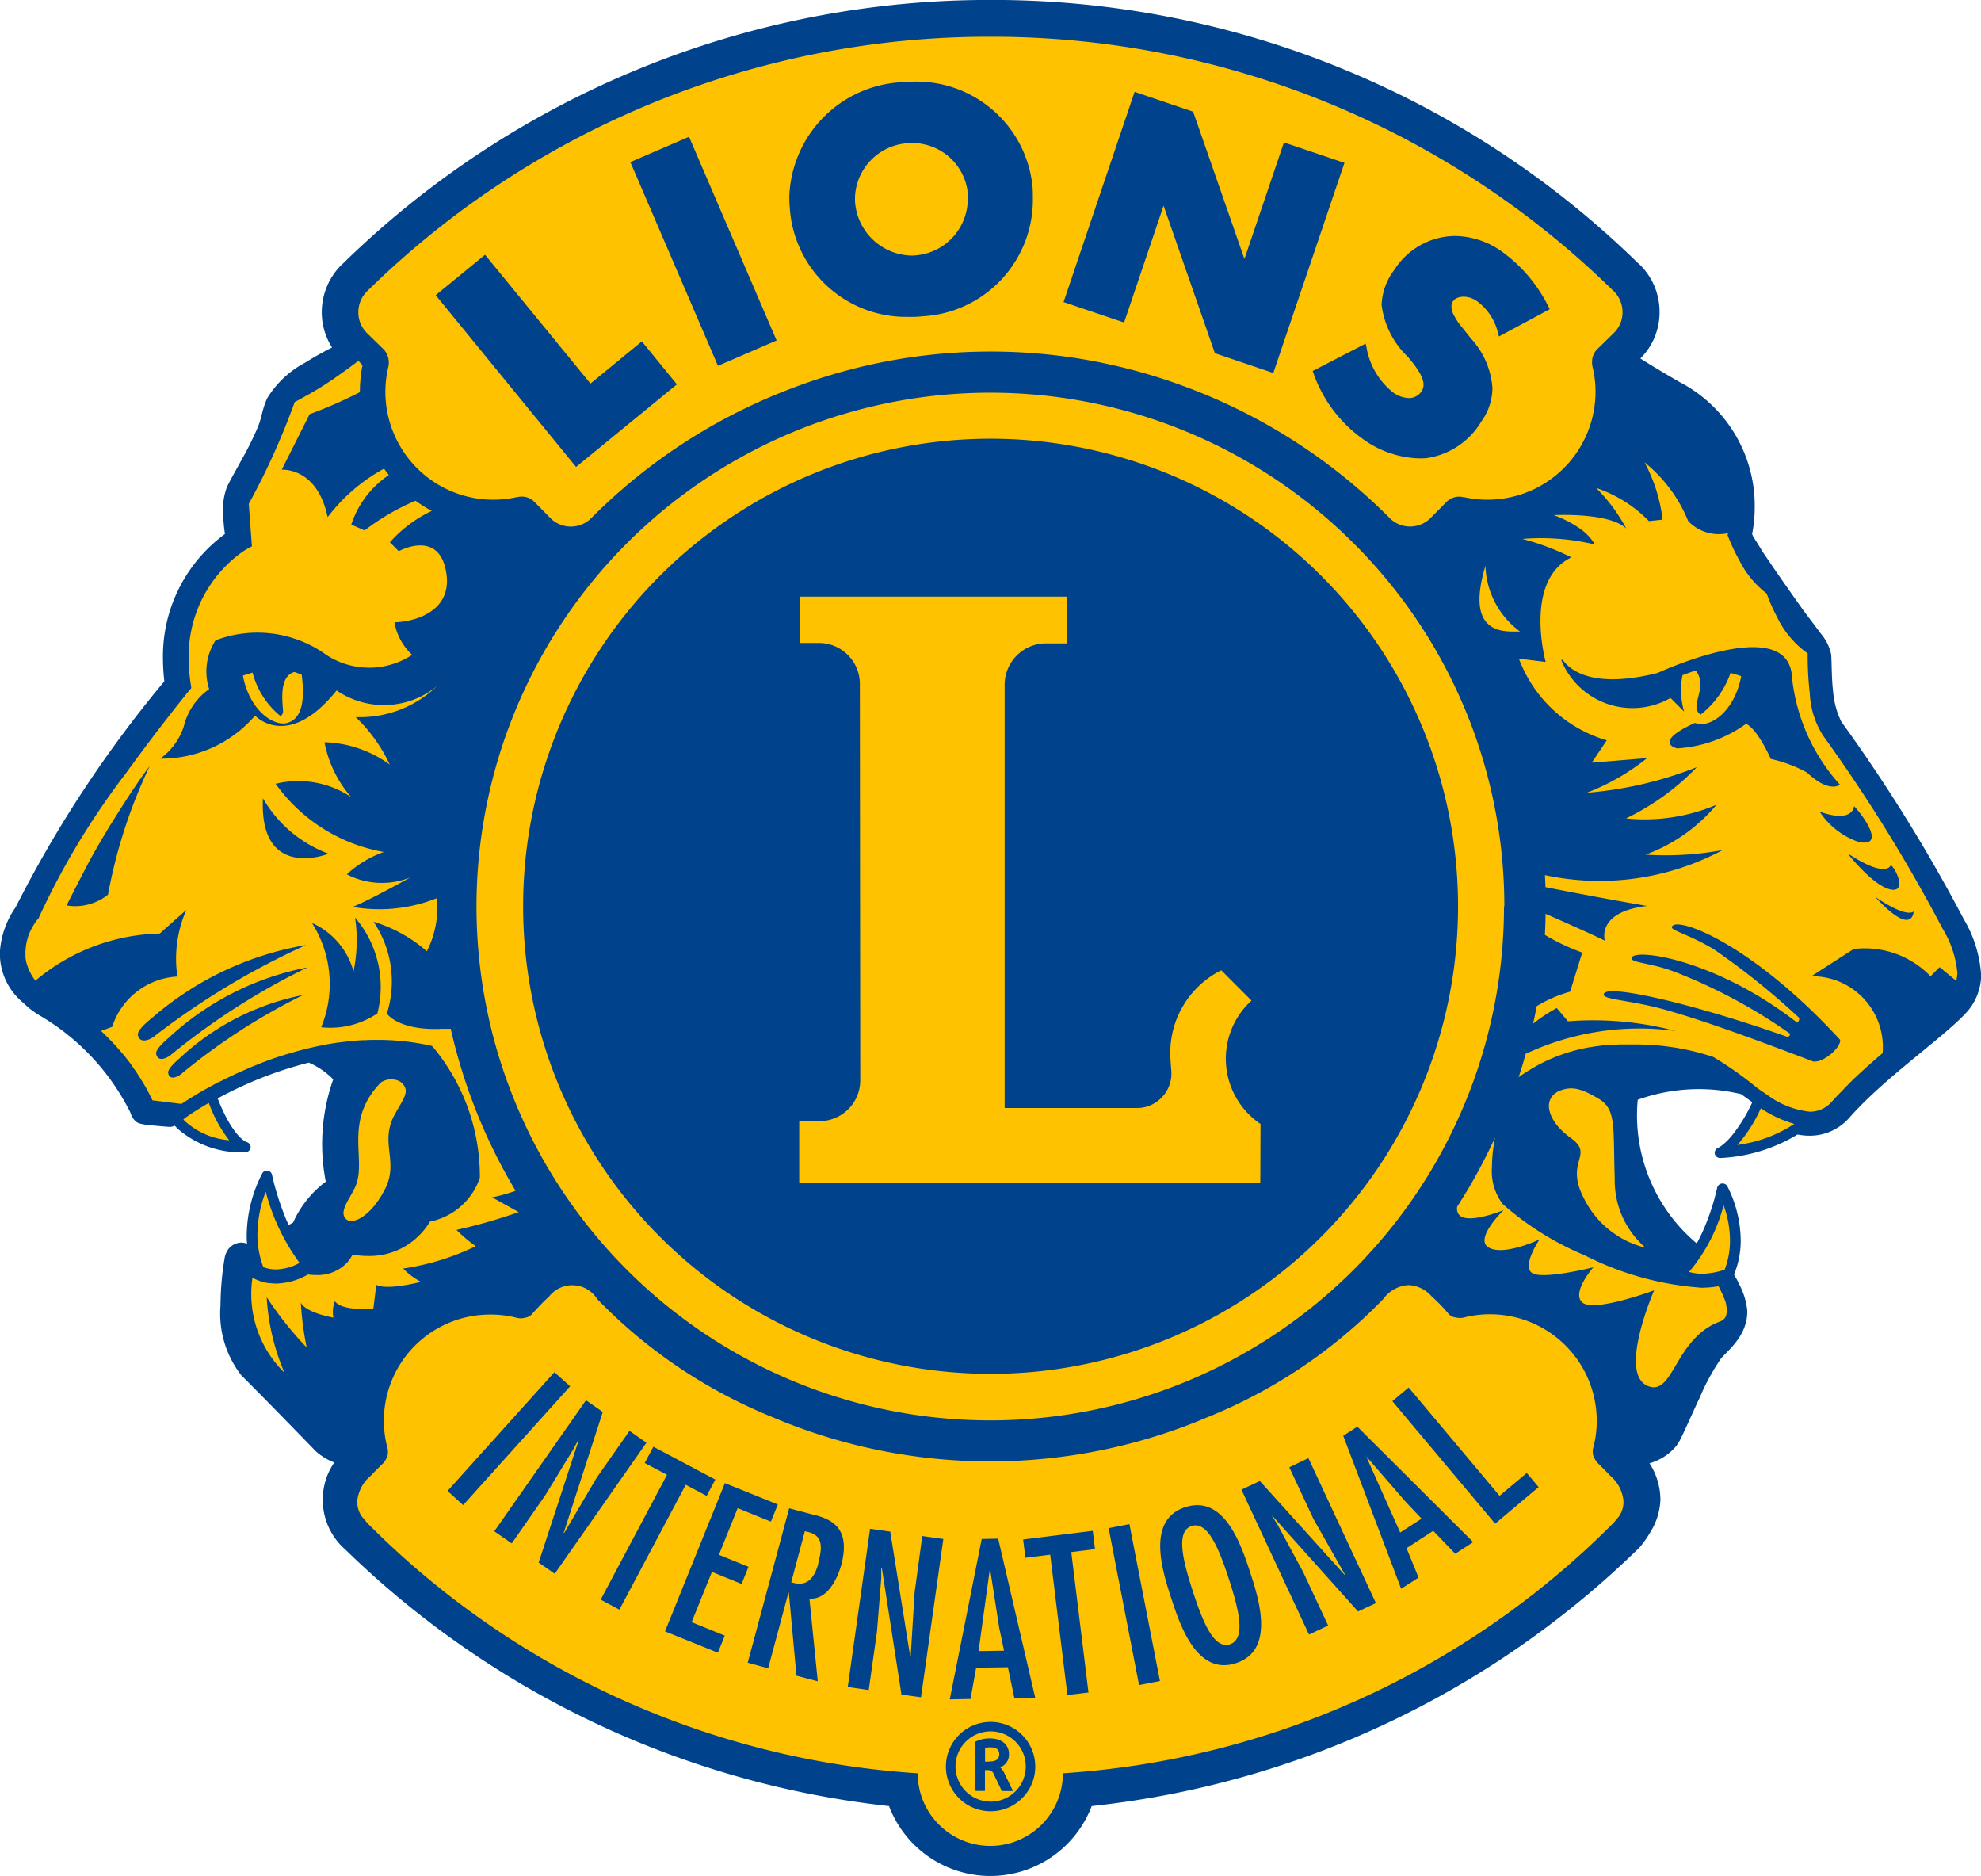 <svg xmlns="http://www.w3.org/2000/svg" width="35.475" height="33.59" viewBox="0 0 35.475 33.59">
    <g id="Groupe_143" data-name="Groupe 143" transform="translate(-182.461 -270.001)">
        <path id="Tracé_256" data-name="Tracé 256" d="M217.948,287.537a2.026,2.026,0,0,0-.263-.867l-.04-.078h0l-.04-.078a29.243,29.243,0,0,0-2.138-3.435l-.006-.006,0-.006a1.561,1.561,0,0,1-.157-.571c-.033-.264-.022-.528-.036-.67a.762.762,0,0,0-.174-.334c-.089-.122-.2-.262-.319-.425-.167-.235-.346-.49-.488-.694l-.181-.263a1.449,1.449,0,0,1-.082-.127c-.066-.115-.13-.2-.155-.257a.214.214,0,0,1-.013-.026l-.011-.025.005-.028a2.326,2.326,0,0,0,.048-.479v-.029a2.41,2.41,0,0,0-1.3-2.118c-.262-.151-.5-.292-.707-.423l-.095-.06.08-.078a1.067,1.067,0,0,0,.317-.756v-.014h0a1.089,1.089,0,0,0-.33-.784l-.04-.036a16.434,16.434,0,0,0-11.509-4.678h-.016a16.45,16.45,0,0,0-11.527,4.695l-.009.007a1.1,1.1,0,0,0-.344.793v.025a1.072,1.072,0,0,0,.171.563l.051.082-.086.046c-.131.067-.3.161-.472.264a1.706,1.706,0,0,0-.65.6c-.09.206-.084.3-.159.494a5.511,5.511,0,0,1-.3.616c-.113.21-.217.386-.257.474a.973.973,0,0,0-.06.386,2.991,2.991,0,0,0,.031.408l.007.053-.044.031a2.625,2.625,0,0,0-1.072,2.158,3.044,3.044,0,0,0,.026.4l0,.036-.024.029a21.33,21.33,0,0,0-2.65,4.02c-.03.08-.095.155-.157.282a1.093,1.093,0,0,0-.12.494v.034a1.05,1.05,0,0,0,.377.8l.105.093.019.017.049.035c.028.02.069.049.137.091a4.237,4.237,0,0,1,1.642,1.77v.006l.013.031a.232.232,0,0,0,.06.09c.035.022.014.011.043.022a.953.953,0,0,0,.118.02c.135.017.327.031.37.035h.024a.387.387,0,0,0,.055-.015l.056-.021.04.045c.015.016.028.031.04.042a1.633,1.633,0,0,0,1.159.4h0s.005,0,.005,0v0l0-.006-.1-.055a1.784,1.784,0,0,1-.482-.782l-.029-.073.069-.036a7.1,7.1,0,0,1,1.653-.649l.031-.007.028.015a1.415,1.415,0,0,1,.466.319l.035.04-.02.05a2.8,2.8,0,0,0-.1.328,3.616,3.616,0,0,0-.1.822,2.88,2.88,0,0,0,.067.631l.013.056-.049.034-.062.05c-.04.033-.095.082-.155.142a1.572,1.572,0,0,0-.337.5l-.011.029-.028.016-.08.046-.084.047-.04-.09c-.035-.076-.068-.153-.1-.228a4.893,4.893,0,0,1-.2-.652h0l-.007-.036a.006.006,0,0,0-.006-.005l-.006,0a2.37,2.37,0,0,0-.266,1.054h0c0,.055,0,.106.006.155l.012.142-.133-.051a.172.172,0,0,0-.07-.015h0a.188.188,0,0,0-.042,0,.2.2,0,0,0-.136.1.248.248,0,0,0-.031.076v0h0v.007a.1.1,0,0,0,0,.013c0,.011-.005.029-.009.051-.007.043-.016.107-.027.186a4.984,4.984,0,0,0-.039.594,1.729,1.729,0,0,0,.347,1.2c.462.461,1.271,1.3,1.324,1.349h0l.007.007a.948.948,0,0,0,.3.177l.108.038-.066.1a1.083,1.083,0,0,0-.189.61v.005h0l0,.006a1.085,1.085,0,0,0,.33.781l.039.037a16.422,16.422,0,0,0,9.69,4.578l.055.007.018.051a1.854,1.854,0,0,0,3.466,0l.018-.051.055-.006a16.447,16.447,0,0,0,9.742-4.592l.007-.008a1.6,1.6,0,0,0,.175-.246,1.119,1.119,0,0,0,.179-.545v-.011a1.178,1.178,0,0,0-.181-.6l-.064-.1.113-.035a.847.847,0,0,0,.432-.277.631.631,0,0,0,.068-.107c.082-.159.209-.458.346-.751a3.932,3.932,0,0,1,.381-.7c.117-.15.452-.384.46-.776v-.036a1.221,1.221,0,0,0-.131-.425c-.028-.06-.057-.111-.078-.149a.2.2,0,0,0-.017-.027l-.021-.04.016-.04a1.528,1.528,0,0,0,.115-.585l0,0a2.08,2.08,0,0,0-.233-.926h-.006l0,0h0l0,0a.026.026,0,0,1,0,.009c0,.009,0,.022-.007.037-.009.033-.02.076-.035.131a4.2,4.2,0,0,1-.139.427,2.941,2.941,0,0,1-.2.422l-.049.088-.08-.058a2.957,2.957,0,0,1-1.1-2.4,2.391,2.391,0,0,1,.011-.249l.005-.053.049-.02a2.878,2.878,0,0,1,1.081-.2,4.15,4.15,0,0,1,.826.09l.018.005.016.012.127.094.066.046.062.043-.031.068a2.764,2.764,0,0,1-.363.6,1.19,1.19,0,0,1-.219.211.388.388,0,0,1-.063.04.07.07,0,0,1-.016.008l-.007,0,0,0h-.006l.007,0s0,0,.006,0h0a2.83,2.83,0,0,0,1.341-.406l.031-.02.038.01a.677.677,0,0,0,.111.016c.028,0,.053,0,.078,0h.013a.853.853,0,0,0,.645-.3c.653-.732,1.659-1.412,2.078-1.861a.92.92,0,0,0,.25-.554h0Z" transform="translate(-0.101 -0.102)" fill="#ffc200"/>
        <path id="Tracé_257" data-name="Tracé 257" d="M216.321,285.488s-.064.259-.774-.209c0,0,.43.554.746.641S216.434,285.582,216.321,285.488Zm-.658-1.055s-.009.315-.616.1a1.362,1.362,0,0,0,.7.543C216.194,285.167,215.9,284.691,215.663,284.433Zm-.253-.383a3.391,3.391,0,0,1-.866-2c-.156-1.04-2.4,0-2.4,0-1.1.275-1.531-.013-1.691-.224,0-.006-.047-.038-.022.022a1.376,1.376,0,0,0,1.945.65l.244.244a1.355,1.355,0,0,1-.029-.653c.051-.018.14-.055.241-.082a.39.39,0,0,1,.075.257c.006.122-.066.286-.066.39a.169.169,0,0,0,.073.142,1.616,1.616,0,0,0,.537-.747c.066.018.129.038.191.058-.122.64-.55.917-.794.848l-.035-.011c-.78.355-.317.456-.317.456a2.357,2.357,0,0,0,1.234-.44c.216.108.441.629.441.629a2.476,2.476,0,0,1,.648.242C215.221,284.212,215.41,284.05,215.41,284.05Zm-27.469,2.871a5.647,5.647,0,0,0-2.752,1.3s-.276.211-.259.308c.036.187.257.067.314.01A13.66,13.66,0,0,1,187.941,286.921Zm17.608,9.35.432.924.567,1,0,.011-1.526-1.689-.33.155,1.21,2.594.343-.161-.445-.953-.457-.846-.1-.161,0-.009,1.538,1.717.319-.15-1.208-2.595ZM184.44,284.765c-.137.23-.255.425-.375.647v0c-.126.241-.326.625-.411.8a.939.939,0,0,0,.741-.193,9.207,9.207,0,0,1,.746-2.3c-.2.255-.51.74-.7,1.048Zm1.241,4.18s-.222.182-.209.264c.026.159.2.055.25.007a11.12,11.12,0,0,1,2.167-1.4A4.5,4.5,0,0,0,185.681,288.945Zm9.637-12.394,1.05-.454L194.8,272.45l-1.052.454.022.047Zm7.98-2.868.919,2.642,1.046.354,1.274-3.762-1.084-.366-.707,2.087L203.827,272l-1.048-.355-1.272,3.764,1.084.366Zm-4.559,1.992h0c.077,0,.157,0,.237-.011a2.088,2.088,0,0,0,1.981-2.131c0-.076,0-.157-.011-.237a2.088,2.088,0,0,0-2.145-1.833c-.071,0-.142,0-.215.011a2.123,2.123,0,0,0-1.99,2.041c0,.06,0,.122.007.186A2.088,2.088,0,0,0,198.739,275.674Zm-.048-3.107a.832.832,0,0,1,.095-.006h0a1,1,0,0,1,1,.848h0c0,.038.005.076.005.115a1.015,1.015,0,0,1-.913,1.046.771.771,0,0,1-.093.006,1.035,1.035,0,0,1-1.013-.979c0-.026,0-.049,0-.073A1.009,1.009,0,0,1,198.691,272.567Zm7.293,4.122a2.442,2.442,0,0,0,.891,1.177,1.8,1.8,0,0,0,1.011.341,1.105,1.105,0,0,0,.135-.007,1.368,1.368,0,0,0,.966-.652,1.04,1.04,0,0,0,.2-.6,1.464,1.464,0,0,0-.386-.889l-.164-.206a1.092,1.092,0,0,1-.157-.243.307.307,0,0,1-.027-.12c0-.113.085-.175.218-.178a.422.422,0,0,1,.239.08.977.977,0,0,1,.376.568l.018.064.909-.488-.022-.044a2.681,2.681,0,0,0-.838-.99h0a1.475,1.475,0,0,0-.837-.277,1.3,1.3,0,0,0-1.081.6,1.108,1.108,0,0,0-.233.632,1.546,1.546,0,0,0,.472.933c.105.126.282.339.279.5a.2.2,0,0,1-.035.115.268.268,0,0,1-.231.122.52.52,0,0,1-.279-.1,1.317,1.317,0,0,1-.477-.811l-.014-.064-.949.49Zm-13.207,1.671,1.806-1.478-.628-.769-.92.754-1.888-2.306-.885.725.035.04Zm23.26,7.694c.683.74.692.266.692.266C216.569,286.434,216.037,286.055,216.037,286.055Zm1.9,1.387a2.246,2.246,0,0,0-.314-.993h0a29.231,29.231,0,0,0-2.189-3.528,1.5,1.5,0,0,1-.146-.536c-.031-.255-.022-.514-.036-.672a.858.858,0,0,0-.189-.374c-.091-.124-.2-.265-.317-.423-.167-.235-.346-.488-.488-.695s-.251-.366-.258-.383c-.068-.117-.135-.209-.152-.25a.192.192,0,0,0-.011-.024,2.519,2.519,0,0,0,.047-.5v-.015a2.494,2.494,0,0,0-1.348-2.209c-.261-.151-.494-.29-.7-.421a1.166,1.166,0,0,0,.344-.826v-.009h0a1.184,1.184,0,0,0-.359-.85l-.038-.033A16.522,16.522,0,0,0,200.207,270h-.016a16.543,16.543,0,0,0-11.585,4.716l-.013.011a1.194,1.194,0,0,0-.37.857h0v.011a1.174,1.174,0,0,0,.184.627c-.132.067-.307.162-.478.27a1.758,1.758,0,0,0-.685.642c-.095.219-.089.319-.16.5a5.6,5.6,0,0,1-.3.605c-.113.208-.215.383-.258.481a1.065,1.065,0,0,0-.07.421,3.021,3.021,0,0,0,.033.421,2.713,2.713,0,0,0-1.11,2.229,3.571,3.571,0,0,0,.025.408,21.365,21.365,0,0,0-2.664,4.047,1.562,1.562,0,0,0-.281.8v.009a1.137,1.137,0,0,0,.407.891l.109.1.022.016a1.717,1.717,0,0,0,.19.129,4.159,4.159,0,0,1,1.609,1.729.225.225,0,0,0,.016.044.31.31,0,0,0,.084.117.172.172,0,0,0,.071.036.862.862,0,0,0,.135.024c.151.018.379.035.381.035h.033a.312.312,0,0,0,.077-.02c.014.016.027.031.043.048a1.728,1.728,0,0,0,1.221.427h0a.1.1,0,0,0,.093-.084.1.1,0,0,0-.075-.1h0c-.029-.009-.257-.12-.516-.78a7.018,7.018,0,0,1,1.631-.641,1.36,1.36,0,0,1,.438.3,3.491,3.491,0,0,0-.133,1.831,1.864,1.864,0,0,0-.585.732l-.08.044c-.035-.075-.066-.149-.093-.222a4.836,4.836,0,0,1-.205-.677.094.094,0,0,0-.176-.023,2.475,2.475,0,0,0-.277,1.095c0,.058,0,.112.007.162a.31.31,0,0,0-.1-.02.247.247,0,0,0-.058.007.292.292,0,0,0-.2.146.39.39,0,0,0-.04.1v0a5.171,5.171,0,0,0-.078.868,1.8,1.8,0,0,0,.372,1.255c.477.475,1.325,1.35,1.326,1.352l.009.009a1.061,1.061,0,0,0,.33.2,1.166,1.166,0,0,0-.206.66v.011h0a1.18,1.18,0,0,0,.359.847l.038.034a16.525,16.525,0,0,0,9.743,4.6,1.942,1.942,0,0,0,3.63,0,16.537,16.537,0,0,0,9.8-4.62l.009-.009a1.8,1.8,0,0,0,.184-.258,1.193,1.193,0,0,0,.191-.591.067.067,0,0,0,0-.013A1.214,1.214,0,0,0,212,296.2a.967.967,0,0,0,.476-.307.745.745,0,0,0,.077-.124c.084-.164.211-.461.35-.754a3.937,3.937,0,0,1,.37-.681c.091-.126.467-.387.477-.83a.28.28,0,0,0,0-.042,1.284,1.284,0,0,0-.139-.458,1.483,1.483,0,0,0-.082-.155l-.016-.029a1.579,1.579,0,0,0,.12-.619,2.185,2.185,0,0,0-.242-.967.1.1,0,0,0-.177.022,4.062,4.062,0,0,1-.179.593,3.252,3.252,0,0,1-.189.414,2.992,2.992,0,0,1-1.057-2.572,3.235,3.235,0,0,1,1.855-.1c.042.033.085.064.129.095.022.016.044.033.068.048a2.849,2.849,0,0,1-.35.579,1.194,1.194,0,0,1-.2.2l-.051.033-.013.005h0a.1.1,0,0,0-.058.11.1.1,0,0,0,.093.073h.007a2.923,2.923,0,0,0,1.381-.421,1.105,1.105,0,0,0,.211.021h.011a.937.937,0,0,0,.712-.328c.641-.722,1.642-1.4,2.076-1.861a1.014,1.014,0,0,0,.279-.7v0h0Zm-28.9-12.23.026-.024a15.878,15.878,0,0,1,11.126-4.529h.016a15.879,15.879,0,0,1,11.126,4.529l.027.024a.533.533,0,0,1,.159.377.522.522,0,0,1-.157.375l-.3.293a.322.322,0,0,0-.089.231.315.315,0,0,0,.007.073l0,0a1.879,1.879,0,0,1,.055.455,1.935,1.935,0,0,1-2.345,1.888h-.006l-.013,0a.293.293,0,0,0-.078-.011.322.322,0,0,0-.232.1l0,0-.265.268a.521.521,0,0,1-.381.167.515.515,0,0,1-.383-.169,10.14,10.14,0,0,0-3.673-2.345,9.957,9.957,0,0,0-6.912,0,10.1,10.1,0,0,0-3.68,2.347.517.517,0,0,1-.763,0l-.265-.268-.006-.006a.314.314,0,0,0-.23-.095.293.293,0,0,0-.078.011l-.014,0h0a1.932,1.932,0,0,1-2.292-2.343v0a.348.348,0,0,0-.082-.3l-.3-.293a.522.522,0,0,1-.157-.375A.529.529,0,0,1,189.039,275.211Zm20.025,4.911a1.512,1.512,0,0,0,.62,1.185C209.462,281.3,208.669,281.427,209.064,280.123Zm.332,6.105a9.2,9.2,0,1,1-2.693-6.5A9.163,9.163,0,0,1,209.4,286.228Zm-22.831,4.188a1.353,1.353,0,0,1-.795-.346c-.013-.015-.011-.015-.024-.029L185.8,290s.095-.069.273-.177c.038-.024.081-.049.128-.075A2.388,2.388,0,0,0,186.565,290.415Zm.656.917a3.74,3.74,0,0,0,.607,1.279.925.925,0,0,1-.426.117.66.66,0,0,1-.224-.041,1.655,1.655,0,0,1-.105-.591A2.154,2.154,0,0,1,187.221,291.333Zm1.239,1.966a.525.525,0,0,0-.027.292s-.478-.078-.583-.265a5.625,5.625,0,0,0,.105.8,6.24,6.24,0,0,1-.716-.9,4,4,0,0,0,.318,1.352,1.971,1.971,0,0,1-.573-1.7h0a.951.951,0,0,0,.212.082h0a.816.816,0,0,0,.1.016l.016,0a.777.777,0,0,0,.091.006,1.2,1.2,0,0,0,.574-.162c.053.005.1.009.15.009a.72.72,0,0,0,.563-.235.8.8,0,0,0,.087-.131,1.6,1.6,0,0,0,.286.025,1.248,1.248,0,0,0,.87-.334,1.275,1.275,0,0,0,.23-.282,1.188,1.188,0,0,0,.887-.767l.006-.02v-.022a3.616,3.616,0,0,0-.835-2.311l-.026-.026-.035-.007a4.381,4.381,0,0,0-.946-.1c-.073,0-.146,0-.219.006l-.053,0c-.071.005-.142.009-.212.016h0l-.21.026c-.018,0-.035.006-.053.007-.068.011-.135.021-.2.035h0c-.068.012-.135.027-.2.042l-.05.011c-.064.016-.128.031-.19.048l0,0c-.063.017-.125.035-.188.053l-.048.014-.176.056,0,0c-.06.02-.118.04-.175.063l-.044.016c-.055.02-.109.042-.162.064h0c-.054.022-.106.043-.159.068l-.038.016c-.049.022-.1.044-.146.064,0,0,0,0,0,0l-.141.068-.034.016-.123.062a.012.012,0,0,1-.007,0c-.04.021-.079.042-.117.064l-.033.016-.095.053-.011.005c-.206.117-.35.214-.417.257l-.52-.064c-.027-.058-.056-.113-.085-.169l-.017-.031c-.028-.053-.059-.106-.091-.154-.005-.01-.011-.019-.016-.028-.031-.049-.063-.1-.095-.146,0,0,0-.005-.007-.009-.034-.049-.069-.1-.1-.144-.007-.007-.012-.017-.019-.023-.035-.048-.071-.091-.108-.135l-.013-.014c-.036-.044-.075-.085-.111-.128a.019.019,0,0,1-.007-.007c-.038-.042-.078-.082-.117-.122l-.016-.017c-.038-.038-.078-.078-.119-.115h0l.2-.074a1.3,1.3,0,0,1,1.168-.9,2.157,2.157,0,0,1,.161-1.195l-.477.425a3.58,3.58,0,0,0-2.227.844h0a.913.913,0,0,1-.159-.317.224.224,0,0,1-.007-.024c0-.013-.006-.027-.007-.04l-.005-.036a.243.243,0,0,1,0-.029c0-.022,0-.044,0-.066a.942.942,0,0,1,.113-.426,1.213,1.213,0,0,1,.078-.126c.02-.029.033-.04.031-.04l.017-.019.007-.021a13.581,13.581,0,0,1,1.548-2.563c.605-.837,1.139-1.489,1.141-1.491l.035-.042-.008-.056a3.073,3.073,0,0,1-.039-.475,2.294,2.294,0,0,1,.9-1.861c.051-.038.091-.065.12-.083l.04-.024.072-.038-.056-.76a12.858,12.858,0,0,0,.823-1.824c.073-.036.141-.075.208-.113l.064-.035.129-.076.068-.042c.038-.023.075-.047.111-.071.02-.013.04-.026.06-.04.036-.024.071-.045.1-.069l.051-.035c.035-.026.067-.048.1-.071a.411.411,0,0,1,.036-.025l.213-.159.074.075a2.414,2.414,0,0,0-.047.479v.006a7.913,7.913,0,0,1-.9.394l-.5.995s.636-.053.822.85a3.165,3.165,0,0,1,1.011-.87c.027.039.056.077.085.115a1.7,1.7,0,0,0-.672.887l.238.105a4.173,4.173,0,0,1,.912-.532,2.434,2.434,0,0,0,.291.182,2.348,2.348,0,0,0-.75.562l.159.16s.717-.4.849.372-.689.9-.927.9a1.038,1.038,0,0,0,.318.583,1.4,1.4,0,0,1-1.539,0,2.108,2.108,0,0,0-1.982-.259,1.025,1.025,0,0,0-.114.873,1.142,1.142,0,0,0-.455.669,1.143,1.143,0,0,1-.423.576,2.215,2.215,0,0,0,1.7-.771s.583.638,1.46-.45a1.5,1.5,0,0,0,1.8-.08,1.991,1.991,0,0,1-1.459.557,2.8,2.8,0,0,1,.61.85,2.085,2.085,0,0,0-1.168-.4,2.087,2.087,0,0,0,.478.983,1.7,1.7,0,0,0-1.353-.239,3.022,3.022,0,0,0,1.938,1.221,1.929,1.929,0,0,0-.663.4,1.362,1.362,0,0,0,1.141.053s-.716.4-1.035.53a2.763,2.763,0,0,0,1.513-.159c0,.049,0,.1,0,.147s0,.082,0,.124a1.765,1.765,0,0,1-.186.683,2.59,2.59,0,0,0-.955-.53,1.909,1.909,0,0,1,.239,1.645s.2.308.982.273c.062,0,.115,0,.162,0a9.884,9.884,0,0,0,1.161,2.9,2.748,2.748,0,0,1-.421.117l.477.264a9.477,9.477,0,0,1-1.115.319,2.709,2.709,0,0,0,.346.292,4.492,4.492,0,0,1-1.3.4,1.219,1.219,0,0,0,.319.238s-.61.159-.8.053l-.053.425S188.591,293.484,188.46,293.3Zm.8-3.9a.332.332,0,0,1,.372-.031c.2.159.053.3-.11.605-.26.492.088.829-.166,1.321s-.571.63-.684.543c-.17-.13.081-.4.165-.617C189.021,290.751,188.618,290.08,189.264,289.4Zm-1.556-7.356.03-.011c.053.018.1.036.131.048.071.539-.029.8-.259.865s-.672-.208-.793-.847c.055-.02.113-.036.173-.055a1.477,1.477,0,0,0,.5.778.1.1,0,0,0,.046-.09C187.517,282.541,187.464,282.14,187.707,282.04Zm23.741,15.118c-.02.026-.066.08-.082.1a15.278,15.278,0,0,1-9.866,4.489,1.3,1.3,0,0,1-2.6,0,15.274,15.274,0,0,1-9.865-4.489c-.015-.022-.061-.076-.083-.1a.45.45,0,0,1-.087-.3.673.673,0,0,1,.237-.435c.1-.105.231-.233.231-.233a.434.434,0,0,0,.071-.124.294.294,0,0,0,0-.144,1.9,1.9,0,0,1,1.842-2.388,1.863,1.863,0,0,1,.474.058.274.274,0,0,0,.142,0,.216.216,0,0,0,.151-.091c.026-.026.162-.179.285-.29a.528.528,0,0,1,.865.048,9.138,9.138,0,0,0,3.133,2.11,9.975,9.975,0,0,0,7.8,0,9.128,9.128,0,0,0,3.14-2.112.6.6,0,0,1,.454-.251.579.579,0,0,1,.412.2,3.152,3.152,0,0,1,.284.29.209.209,0,0,0,.152.091.321.321,0,0,0,.144,0,1.835,1.835,0,0,1,.472-.058,1.908,1.908,0,0,1,1.906,1.912,1.86,1.86,0,0,1-.062.475.263.263,0,0,0,0,.144.437.437,0,0,0,.071.124s.142.139.231.233a.683.683,0,0,1,.237.435A.45.45,0,0,1,211.448,297.158Zm1.881-5.588a1.852,1.852,0,0,1,.117.635,1.458,1.458,0,0,1-.082.49c-.006.013-.009.023-.014.037l-.086.025a1.366,1.366,0,0,1-.326.047,1,1,0,0,1-.226-.033A3.016,3.016,0,0,0,213.329,291.57Zm-.414,1.484a1.875,1.875,0,0,0,.326-.028,2.4,2.4,0,0,1,.126.282c.073.308-.06.334-.135.364-.778.314-.8,1.329-1.257,1.141-.54-.224.113-1.713.113-1.713s-1.055.392-1.277.224.188-.636.188-.636-.917.229-1.1.1.137-.6.137-.6-.627.3-.906.149.263-.674.263-.674-.6.25-.784.1a.172.172,0,0,1-.048-.162,9.619,9.619,0,0,0,.675-1.232v.007c-.007.038-.015.079-.02.118h0a2.8,2.8,0,0,0-.033.4.973.973,0,0,0,.194.662,5.3,5.3,0,0,0,1.469.918A5.442,5.442,0,0,0,212.915,293.055Zm-.993-.72a1.666,1.666,0,0,1-1.079-.856c-.379-.7.191-.791-.251-1.108s-.523-.735-.159-.857c.189-.062.348-.031.665.159s.253.506.284,1.427A1.59,1.59,0,0,0,211.922,292.334Zm1.653-1.832a2.613,2.613,0,0,0,.423-.661,2.156,2.156,0,0,0,.6.279A2.451,2.451,0,0,1,213.575,290.5Zm3.931-3h0c0,.02,0,.04-.007.058l-.3-.246-.162.163a1.633,1.633,0,0,0-1.378-.487l-.756.487a1.266,1.266,0,0,1,1.276,1.377l0,0c-.075.062-.149.127-.224.194-.007.007-.016.012-.023.02-.07.062-.139.124-.206.188l-.018.016c-.069.066-.135.13-.2.2-.015.014-.029.029-.042.044-.066.066-.132.133-.191.2a.517.517,0,0,1-.4.186,1.554,1.554,0,0,1-.76-.3c-.06-.041-.122-.082-.18-.124a6.4,6.4,0,0,0-.788-.556,4.412,4.412,0,0,0-1.438-.224c-.042,0-.086,0-.127,0l-.062,0-.066,0-.083.006-.046,0c-.033,0-.066.006-.1.009-.009,0-.02,0-.031,0-.037,0-.073.009-.11.014l-.018,0-.122.02h-.007a3.062,3.062,0,0,0-1.276.538c.046-.138.088-.279.126-.419a4.8,4.8,0,0,1,2.683-.41,5.8,5.8,0,0,0-1.926-.173l-.2-.237a2.891,2.891,0,0,0-.425.281c.024-.1.046-.208.064-.313a2.358,2.358,0,0,1,.6-.261l.217-.7a3.785,3.785,0,0,1-.669-.317c.007-.126.011-.251.013-.377.49.215.9.4,1.061.48,0,0-.162-.514.756-.621,0,0-.848-.144-1.82-.337,0-.071-.006-.144-.009-.215a4.671,4.671,0,0,0,3.182-.448,5.621,5.621,0,0,1-1.38.082,3,3,0,0,0,1.27-.893,3.3,3.3,0,0,1-1.62.244,4.412,4.412,0,0,0,1.269-.918,6.834,6.834,0,0,1-1.972.459,4.033,4.033,0,0,0,1.081-.621l-.991.082.268-.4a2.4,2.4,0,0,1-1.573-1.462l.479.058s-.4-1.454.461-1.872a4.566,4.566,0,0,0-.878-.33,4.14,4.14,0,0,1,1.3.1.956.956,0,0,0-.273-.288,2.068,2.068,0,0,0-.465-.238s1-.055,1.3.242a3.114,3.114,0,0,0-.541-.729,2.381,2.381,0,0,1,.946.594l.244-.027a2.856,2.856,0,0,0-.324-1.026,2.618,2.618,0,0,1,.783,1.053.76.76,0,0,0,.715.215l-.011.035.016.04a3.587,3.587,0,0,0,.2.421,1.728,1.728,0,0,0,.485.586,3.215,3.215,0,0,0,.189.426,1.69,1.69,0,0,0,.545.645v.015a6.028,6.028,0,0,0,.038.7,1.548,1.548,0,0,0,.235.753,28.9,28.9,0,0,1,2.145,3.463,1.845,1.845,0,0,1,.264.8C217.508,287.463,217.508,287.486,217.506,287.505ZM200.2,277.856a8.371,8.371,0,1,0,8.371,8.372A8.372,8.372,0,0,0,200.2,277.856Zm4.83,13.318h-8.257v-1.1h.368a.731.731,0,0,0,.725-.739l-.007-7.09a.733.733,0,0,0-.732-.732h-.347v-.83h4.791v.837h-.383a.741.741,0,0,0-.736.74l0,7.579h2.393a.62.62,0,0,0,.593-.647c-.009-.1-.02-.25-.02-.355a1.649,1.649,0,0,1,.913-1.464l.541.542a1.409,1.409,0,0,0,.162,2.209Zm-19.538-2.6s-.25.2-.235.292c.031.177.229.06.281.007a12.486,12.486,0,0,1,2.429-1.551A5.058,5.058,0,0,0,185.491,288.573Zm23.823,8.208-1.628-1.939-.292.245,1.841,2.193.778-.655-.212-.253Zm-9.274.773-.572,2.872.372-.008.1-.559.569-.009.117.556L201,300.4l-.664-2.851Zm.4,2-.456.007.2-1.456.008,0,.162,1.039Zm1.589-2.146-1.247.155.04.327.445-.055.308,2.513.377-.046-.308-2.513.425-.053ZM200.2,300.83a.8.8,0,1,0,.8.8A.8.8,0,0,0,200.2,300.83Zm0,1.427a.629.629,0,1,1,.63-.629A.63.63,0,0,1,200.2,302.258Zm3.487-5.272c-.7.227-.414,1.135-.253,1.627s.461,1.394,1.161,1.166.414-1.135.253-1.627S204.386,296.758,203.686,296.986Zm.8,2.455c-.284.092-.479-.376-.667-.954s-.3-1.07-.02-1.163.481.376.669.953S204.769,299.347,204.483,299.441Zm-17.317-15.154c-.075,1.5,1.176,1,1.176,1A2.258,2.258,0,0,1,187.166,284.287Zm19.345,11.421,1.037,2.739.312-.2-.215-.527.478-.31.394.41.321-.208-2.074-2.067Zm.426.384.687.793.29.307-.383.248-.6-1.343Zm-4.627,1.27.545,2.81.374-.073-.547-2.809Zm-1.939,4.281a.24.24,0,0,0,.154-.237c0-.166-.127-.278-.338-.28a.582.582,0,0,0-.253.054l-.014.006v.881h.175v-.373h.049a.107.107,0,0,1,.11.075l.144.3h.2l-.166-.341A.415.415,0,0,0,200.372,301.643Zm-.2-.1h-.074v-.248a.493.493,0,0,1,.093-.009c.124,0,.16.048.162.126C200.348,301.507,200.3,301.536,200.168,301.541ZM212.4,286.6c-.013.062.33.139.766.406a13.515,13.515,0,0,1,1.494,1.2c.051.036-.007.115-.022.1-1.5-1.165-2.974-1.338-2.958-1.145.007.078.341.08.76.235a9.654,9.654,0,0,1,2.059,1.1c.042.027-.007.073-.033.068-1.735-.612-3.306-.966-3.286-.753.007.089.5.1,1.1.268.837.235,1.932.654,2.657.929.022-.007.12.027.332-.153.168-.157.144-.237.144-.237C213.781,286.842,212.436,286.388,212.4,286.6Zm-20.011,7.969-1.914,2.126.28.253,1.916-2.127Zm1.345,1.05-.586.836-.583.991-.01,0,.7-2.165-.3-.21-1.642,2.346.312.217.6-.861.5-.82.089-.166.01,0-.717,2.19.288.2,1.642-2.346Zm-4.94-8.216a1.335,1.335,0,0,0-.747-.878,2.037,2.037,0,0,1,.166,1.868,1.511,1.511,0,0,0,1.006-.248,1.907,1.907,0,0,0-.4-1.716A2.729,2.729,0,0,1,188.79,287.4Zm10.045,11.111-.07,1.148-.007.006-.359-2.245-.361-.051-.4,2.833.376.054.147-1.041.077-.96,0-.186.009-.008.353,2.276.35.049.4-2.834-.377-.053Zm-1.807-1.392-.439-.117-.742,2.765.366.1.363-1.354.007,0,.137,1.487.381.1-.149-1.481c.32.025.5-.35.572-.609C197.709,297.317,197.3,297.191,197.027,297.118Zm.085.869c-.075.279-.217.429-.487.337l.244-.913.058.015C197.209,297.494,197.184,297.723,197.113,297.987Zm-1.376.369.124-.307-.53-.215.336-.835.595.241.124-.307-.948-.382-1.072,2.654.947.382.123-.306-.594-.241.364-.9Zm-.625-1.577.155-.292-1.11-.588-.155.292.4.21-1.188,2.236.335.179,1.188-2.236Z" transform="translate(0 0)" fill="#00428b"/>
    </g>
</svg>
